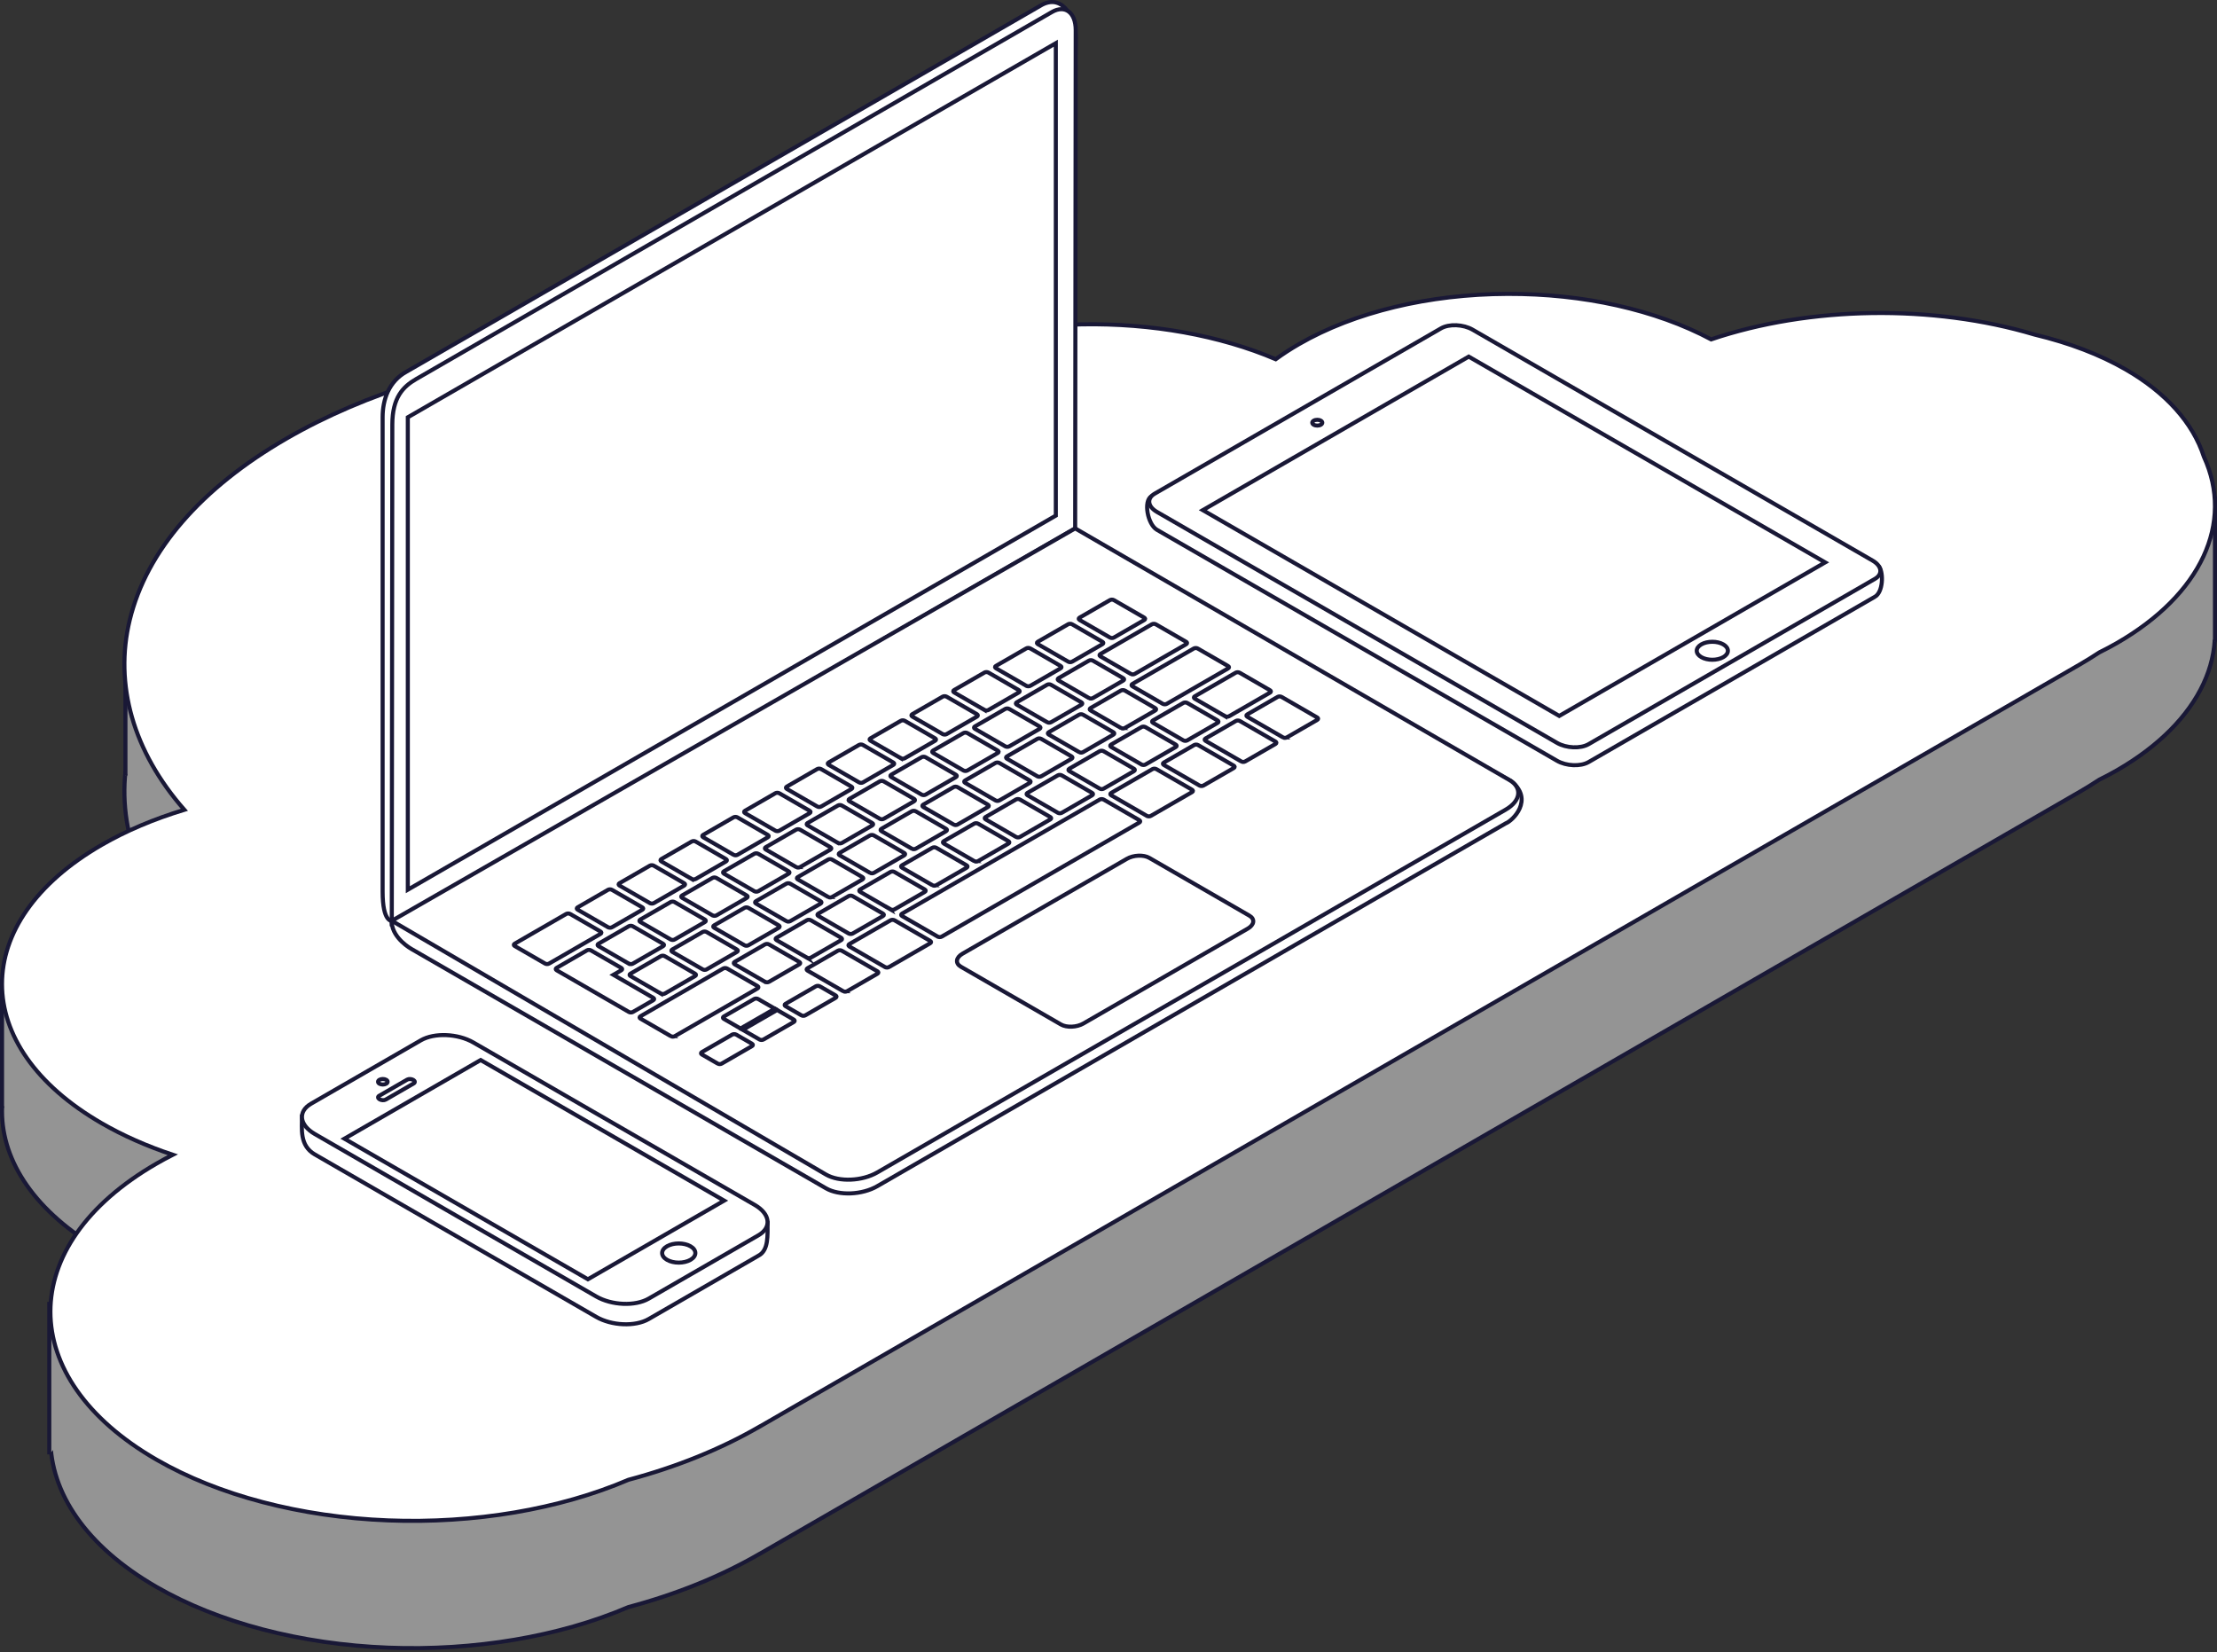 <svg width="526" height="392" viewBox="0 0 526 392" fill="none" xmlns="http://www.w3.org/2000/svg">
<rect x="0" y="0" width="526" height="392" fill="#333333" stroke="none"/>
<path d="M180.088 368.776L493.478 187.839C494.936 186.996 496.442 186.066 498.076 184.994C499.704 184.184 501.046 183.469 502.291 182.752C522.22 171.246 530.106 154.319 522.886 138.563C520.286 130.523 513.877 123.37 504.353 117.872C498.244 114.345 490.959 111.556 482.703 109.584C458.556 102.36 429.354 102.82 405.983 110.726C392.791 103.696 375.716 99.87 357.686 99.931C338.976 99.992 321.389 104.233 308.159 111.871C306.209 112.997 304.372 114.191 302.673 115.433C289.443 109.786 273.202 106.858 256.654 107.158C239.692 107.466 223.437 111.157 210.693 117.576C161.504 106.006 105.668 112.492 68.024 134.226C47.677 145.973 34.804 160.854 30.795 177.256C27.04 192.623 31.635 208.572 43.739 222.339C36.477 224.543 29.891 227.339 24.135 230.663C-7.412 248.877 -7.406 278.513 24.148 296.73C29.183 299.639 34.839 302.142 40.994 304.192C39.681 304.864 38.398 305.562 37.117 306.299C3.582 325.662 3.575 357.161 37.101 376.517C51.815 385.011 71.335 390.136 92.065 390.947C112.499 391.745 132.746 388.325 149.107 381.311C160.536 378.258 170.957 374.036 180.082 368.769L180.088 368.776Z" fill="#949494" stroke="#191836" stroke-width="0.965" stroke-miterlimit="10"/>
<path d="M525.518 152.276V118.235H494.36" fill="#949494"/>
<path d="M525.518 152.276V118.235H494.36" stroke="#191836" stroke-width="0.965" stroke-miterlimit="10"/>
<path d="M11.693 345.082V309.378H42.851" fill="#949494"/>
<path d="M11.693 345.082V309.378H42.851" stroke="#191836" stroke-width="0.965" stroke-miterlimit="10"/>
<path d="M0.483 262.86V232.806L32.767 235.856" fill="#949494"/>
<path d="M0.483 262.86V232.806L32.767 235.856" stroke="#191836" stroke-width="0.965" stroke-miterlimit="10"/>
<path d="M29.762 184.019V153.968L62.046 157.015" fill="#949494"/>
<path d="M29.762 184.019V153.968L62.046 157.015" stroke="#191836" stroke-width="0.965" stroke-miterlimit="10"/>
<path d="M180.088 338.58L493.478 157.643C494.936 156.8 496.442 155.87 498.076 154.798C499.704 153.988 501.046 153.273 502.291 152.556C522.22 141.047 530.106 124.12 522.886 108.364C520.286 100.324 513.877 93.171 504.353 87.673C498.244 84.146 490.959 81.357 482.703 79.384C458.556 72.161 429.354 72.621 405.983 80.527C392.791 73.496 375.716 69.671 357.686 69.732C338.976 69.793 321.389 74.034 308.159 81.672C306.209 82.798 304.372 83.992 302.673 85.234C289.443 79.587 273.202 76.659 256.654 76.959C239.692 77.267 223.437 80.958 210.693 87.377C161.504 75.807 105.668 82.293 68.024 104.027C47.677 115.774 34.804 130.655 30.795 147.057C27.04 162.424 31.635 178.373 43.739 192.14C36.477 194.344 29.891 197.14 24.135 200.464C-7.412 218.678 -7.406 248.314 24.148 266.531C29.183 269.44 34.839 271.943 40.994 273.993C39.681 274.665 38.398 275.363 37.117 276.1C3.582 295.463 3.575 326.962 37.101 346.318C51.815 354.812 71.335 359.937 92.065 360.748C112.499 361.546 132.747 358.126 149.107 351.112C160.536 348.058 170.957 343.837 180.082 338.57L180.088 338.58Z" fill="white" stroke="#191836" stroke-width="0.965" stroke-miterlimit="10"/>
<path d="M92.954 218.478L252.916 123.473L255.22 8.922C255.22 4.768 252.437 -1.528 247.276 1.107L96.419 88.204C92.255 90.491 90.779 94.828 90.779 98.982V211.571C90.779 218.832 92.954 218.478 92.954 218.478Z" fill="white" stroke="#191836" stroke-width="0.965" stroke-miterlimit="10"/>
<path d="M92.954 218.984L255.091 125.372L255.22 7.117C255.22 2.963 252.694 1.055 249.58 2.854L98.722 89.951C95.608 91.749 93.082 94.352 93.082 100.729L92.954 218.984Z" fill="white" stroke="#191836" stroke-width="0.965" stroke-miterlimit="10"/>
<path d="M96.758 211.101L250.501 122.338V10.248L96.758 99.011V211.101Z" stroke="#191836" stroke-width="0.965" stroke-miterlimit="10"/>
<path d="M254.963 128.789C254.963 128.789 101.644 214.241 92.954 218.987C93.234 222.748 97.613 225.164 97.613 225.164L195.977 281.956C199.091 283.754 204.535 283.529 208.132 281.451L357.242 195.361C358.819 194.792 364.07 189.785 358.558 185.368L254.966 128.792L254.963 128.789Z" stroke="#191836" stroke-width="0.965" stroke-miterlimit="10"/>
<path d="M255.095 125.375L92.957 218.479L195.98 278.693C199.095 280.492 204.539 280.267 208.136 278.188L357.246 192.099C360.843 190.023 361.232 186.88 358.118 185.081L255.095 125.375Z" fill="white" stroke="#191836" stroke-width="0.965" stroke-miterlimit="10"/>
<path d="M263.35 151.266C263.611 151.417 264.035 151.417 264.293 151.266L271.5 147.105C271.76 146.954 271.76 146.713 271.5 146.562L264.28 142.392C264.019 142.241 263.598 142.241 263.337 142.392L256.13 146.552C255.873 146.7 255.869 146.945 256.13 147.096L263.35 151.266Z" stroke="#191836" stroke-width="0.965" stroke-miterlimit="10"/>
<path d="M258.357 165.628C258.621 165.78 259.043 165.783 259.306 165.628L266.514 161.468C266.774 161.317 266.771 161.076 266.507 160.921L259.287 156.751C259.03 156.603 258.608 156.6 258.351 156.751L251.144 160.912C250.88 161.063 250.883 161.307 251.141 161.455L258.361 165.625L258.357 165.628Z" stroke="#191836" stroke-width="0.965" stroke-miterlimit="10"/>
<path d="M265.954 172.729C266.214 172.881 266.632 172.881 266.896 172.729L274.103 168.569C274.361 168.421 274.367 168.177 274.103 168.025L266.88 163.852C266.626 163.708 266.198 163.708 265.941 163.852L258.734 168.013C258.473 168.164 258.476 168.408 258.734 168.556L265.957 172.729H265.954Z" stroke="#191836" stroke-width="0.965" stroke-miterlimit="10"/>
<path d="M280.754 175.667C281.015 175.815 281.437 175.818 281.697 175.667L288.904 171.507C289.162 171.359 289.158 171.111 288.901 170.963L281.681 166.793C281.42 166.642 280.996 166.642 280.738 166.793L273.531 170.953C273.271 171.104 273.277 171.349 273.534 171.497L280.754 175.667Z" stroke="#191836" stroke-width="0.965" stroke-miterlimit="10"/>
<path d="M304.383 174.959C304.644 175.11 305.065 175.11 305.326 174.959L312.536 170.799C312.797 170.648 312.797 170.403 312.536 170.255L304.061 165.358C303.807 165.21 303.379 165.207 303.118 165.358L295.911 169.518C295.651 169.67 295.657 169.914 295.911 170.062L304.393 174.959H304.383Z" stroke="#191836" stroke-width="0.965" stroke-miterlimit="10"/>
<path d="M294.49 180.67C294.751 180.821 295.172 180.821 295.433 180.67L302.637 176.51C302.897 176.362 302.897 176.117 302.637 175.966L294.155 171.069C293.901 170.921 293.473 170.921 293.216 171.069L286.012 175.226C285.751 175.377 285.755 175.622 286.012 175.77L294.493 180.667L294.49 180.67Z" stroke="#191836" stroke-width="0.965" stroke-miterlimit="10"/>
<path d="M284.586 186.384C284.847 186.535 285.272 186.535 285.529 186.384L292.736 182.224C292.997 182.076 292.997 181.832 292.736 181.68L284.255 176.783C284.001 176.635 283.573 176.632 283.315 176.783L276.108 180.944C275.848 181.095 275.851 181.342 276.108 181.487L284.586 186.384Z" stroke="#191836" stroke-width="0.965" stroke-miterlimit="10"/>
<path d="M200.046 235.183C200.307 235.335 200.735 235.331 200.992 235.183L208.2 231.023C208.457 230.875 208.457 230.631 208.2 230.479L199.722 225.582C199.467 225.434 199.039 225.431 198.782 225.582L191.572 229.743C191.317 229.891 191.314 230.138 191.572 230.286L200.05 235.183H200.046Z" stroke="#191836" stroke-width="0.965" stroke-miterlimit="10"/>
<path d="M190.125 240.911C190.389 241.062 190.81 241.062 191.068 240.911L198.272 236.75C198.536 236.599 198.539 236.355 198.278 236.203L194.507 234.028C194.253 233.88 193.825 233.88 193.561 234.028L186.358 238.189C186.097 238.34 186.1 238.584 186.358 238.732L190.125 240.907V240.911Z" stroke="#191836" stroke-width="0.965" stroke-miterlimit="10"/>
<path d="M170.28 252.368C170.54 252.519 170.962 252.519 171.222 252.368L178.43 248.208C178.687 248.06 178.693 247.812 178.43 247.661L174.662 245.486C174.405 245.338 173.977 245.338 173.716 245.486L166.512 249.646C166.251 249.797 166.255 250.042 166.512 250.19L170.28 252.365V252.368Z" stroke="#191836" stroke-width="0.965" stroke-miterlimit="10"/>
<path d="M272.109 193.588C272.37 193.739 272.792 193.739 273.046 193.588L282.843 187.935C283.1 187.787 283.1 187.542 282.836 187.391L274.358 182.494C274.104 182.346 273.676 182.343 273.419 182.494L263.625 188.151C263.371 188.299 263.374 188.543 263.625 188.691L272.103 193.588H272.109Z" stroke="#191836" stroke-width="0.965" stroke-miterlimit="10"/>
<path d="M209.973 229.456C210.233 229.607 210.655 229.607 210.915 229.456L220.706 223.803C220.964 223.655 220.967 223.407 220.706 223.259L212.228 218.362C211.974 218.214 211.54 218.214 211.285 218.362L201.491 224.016C201.231 224.167 201.237 224.411 201.491 224.559L209.969 229.456H209.973Z" stroke="#191836" stroke-width="0.965" stroke-miterlimit="10"/>
<path d="M222.482 222.233C222.746 222.384 223.168 222.381 223.428 222.233L270.329 195.158C270.587 195.01 270.59 194.763 270.329 194.615L261.851 189.718C261.597 189.57 261.163 189.57 260.905 189.718L214.001 216.792C213.74 216.944 213.744 217.191 213.998 217.336L222.476 222.233H222.482Z" stroke="#191836" stroke-width="0.965" stroke-miterlimit="10"/>
<path d="M270.831 181.394C271.088 181.545 271.513 181.545 271.77 181.394L278.981 177.234C279.235 177.086 279.235 176.841 278.977 176.69L271.754 172.52C271.497 172.372 271.069 172.372 270.812 172.52L263.601 176.68C263.344 176.832 263.35 177.076 263.608 177.224L270.828 181.394H270.831Z" stroke="#191836" stroke-width="0.965" stroke-miterlimit="10"/>
<path d="M260.909 187.121C261.166 187.269 261.591 187.272 261.848 187.121L269.056 182.961C269.316 182.81 269.316 182.565 269.056 182.414L261.836 178.244C261.578 178.096 261.15 178.093 260.89 178.244L253.683 182.404C253.425 182.552 253.432 182.797 253.689 182.948L260.909 187.118V187.121Z" stroke="#191836" stroke-width="0.965" stroke-miterlimit="10"/>
<path d="M250.983 192.851C251.244 192.999 251.665 193.003 251.926 192.851L259.133 188.691C259.387 188.543 259.394 188.295 259.133 188.144L251.913 183.974C251.656 183.823 251.221 183.826 250.967 183.974L243.76 188.135C243.499 188.286 243.503 188.53 243.76 188.682L250.983 192.851Z" stroke="#191836" stroke-width="0.965" stroke-miterlimit="10"/>
<path d="M241.056 198.578C241.314 198.73 241.742 198.73 241.999 198.578L249.203 194.418C249.464 194.27 249.464 194.023 249.203 193.871L241.98 189.701C241.722 189.553 241.294 189.55 241.034 189.701L233.827 193.862C233.569 194.01 233.573 194.257 233.833 194.405L241.053 198.575L241.056 198.578Z" stroke="#191836" stroke-width="0.965" stroke-miterlimit="10"/>
<path d="M231.132 204.309C231.392 204.46 231.814 204.46 232.074 204.309L239.282 200.149C239.539 199.997 239.539 199.753 239.282 199.605L232.062 195.435C231.804 195.287 231.376 195.284 231.119 195.435L223.912 199.595C223.654 199.743 223.658 199.991 223.918 200.139L231.138 204.309H231.132Z" stroke="#191836" stroke-width="0.965" stroke-miterlimit="10"/>
<path d="M221.209 210.036C221.466 210.184 221.891 210.187 222.148 210.036L229.358 205.872C229.619 205.721 229.616 205.477 229.358 205.329L222.138 201.159C221.878 201.007 221.453 201.007 221.196 201.159L213.985 205.322C213.728 205.47 213.734 205.715 213.992 205.866L221.212 210.036H221.209Z" stroke="#191836" stroke-width="0.965" stroke-miterlimit="10"/>
<path d="M211.283 215.766C211.54 215.917 211.968 215.914 212.228 215.766L219.432 211.609C219.69 211.461 219.69 211.213 219.429 211.065L212.209 206.896C211.952 206.744 211.524 206.744 211.266 206.896L204.063 211.056C203.802 211.207 203.802 211.455 204.063 211.603L211.286 215.773L211.283 215.766Z" stroke="#191836" stroke-width="0.965" stroke-miterlimit="10"/>
<path d="M201.36 221.496C201.621 221.644 202.045 221.648 202.306 221.496L209.513 217.336C209.767 217.188 209.774 216.94 209.513 216.789L202.293 212.619C202.036 212.471 201.604 212.471 201.347 212.619L194.14 216.78C193.879 216.931 193.883 217.175 194.14 217.327L201.36 221.496Z" stroke="#191836" stroke-width="0.965" stroke-miterlimit="10"/>
<path d="M191.437 227.223C191.695 227.371 192.119 227.375 192.377 227.223L199.587 223.063C199.848 222.912 199.844 222.667 199.587 222.519L192.367 218.35C192.11 218.202 191.685 218.198 191.424 218.35L184.217 222.51C183.957 222.661 183.963 222.906 184.22 223.057L191.44 227.227L191.437 227.223Z" stroke="#191836" stroke-width="0.965" stroke-miterlimit="10"/>
<path d="M181.512 232.954C181.772 233.102 182.197 233.102 182.454 232.954L189.661 228.794C189.919 228.642 189.919 228.398 189.661 228.25L182.438 224.08C182.181 223.932 181.753 223.929 181.496 224.08L174.288 228.24C174.031 228.391 174.031 228.636 174.288 228.787L181.508 232.957L181.512 232.954Z" stroke="#191836" stroke-width="0.965" stroke-miterlimit="10"/>
<path d="M159.159 245.856C159.417 246.004 159.842 246.007 160.102 245.856L179.742 234.521C179.999 234.373 179.999 234.125 179.742 233.977L172.522 229.807C172.264 229.659 171.836 229.656 171.576 229.807L151.939 241.142C151.679 241.293 151.685 241.538 151.943 241.686L159.163 245.856H159.159Z" stroke="#191836" stroke-width="0.965" stroke-miterlimit="10"/>
<path d="M256.031 178.456C256.292 178.608 256.71 178.608 256.968 178.456L264.178 174.293C264.435 174.145 264.435 173.904 264.178 173.753L256.955 169.58C256.701 169.432 256.276 169.432 256.019 169.58L248.805 173.743C248.548 173.894 248.554 174.135 248.811 174.283L256.035 178.453L256.031 178.456Z" stroke="#191836" stroke-width="0.965" stroke-miterlimit="10"/>
<path d="M246.105 184.187C246.368 184.338 246.787 184.338 247.047 184.187L254.258 180.027C254.515 179.879 254.515 179.637 254.254 179.486L247.031 175.316C246.777 175.168 246.355 175.165 246.098 175.316L238.891 179.476C238.63 179.624 238.634 179.872 238.891 180.02L246.114 184.19L246.105 184.187Z" stroke="#191836" stroke-width="0.965" stroke-miterlimit="10"/>
<path d="M236.182 189.914C236.445 190.065 236.86 190.065 237.118 189.914L244.328 185.754C244.586 185.606 244.589 185.361 244.328 185.21L237.105 181.037C236.848 180.889 236.426 180.889 236.166 181.037L228.958 185.2C228.698 185.351 228.704 185.593 228.958 185.741L236.182 189.914Z" stroke="#191836" stroke-width="0.965" stroke-miterlimit="10"/>
<path d="M226.257 195.641C226.517 195.792 226.942 195.792 227.196 195.641L234.406 191.477C234.664 191.329 234.667 191.088 234.406 190.937L227.18 186.764C226.926 186.616 226.501 186.616 226.247 186.764L219.033 190.927C218.776 191.075 218.779 191.32 219.033 191.468L226.257 195.638V195.641Z" stroke="#191836" stroke-width="0.965" stroke-miterlimit="10"/>
<path d="M216.331 201.371C216.595 201.522 217.013 201.519 217.273 201.371L224.481 197.211C224.735 197.063 224.744 196.818 224.481 196.667L217.257 192.497C217 192.349 216.572 192.353 216.315 192.497L209.111 196.658C208.853 196.806 208.853 197.053 209.111 197.198L216.334 201.368L216.331 201.371Z" stroke="#191836" stroke-width="0.965" stroke-miterlimit="10"/>
<path d="M206.407 207.098C206.668 207.249 207.089 207.246 207.347 207.098L214.554 202.938C214.811 202.79 214.814 202.546 214.554 202.394L207.331 198.225C207.076 198.077 206.648 198.077 206.394 198.225L199.187 202.381C198.927 202.529 198.93 202.777 199.187 202.925L206.41 207.095L206.407 207.098Z" stroke="#191836" stroke-width="0.965" stroke-miterlimit="10"/>
<path d="M196.486 212.828C196.746 212.98 197.165 212.98 197.425 212.828L204.632 208.668C204.89 208.52 204.893 208.276 204.629 208.125L197.406 203.955C197.152 203.807 196.73 203.807 196.473 203.955L189.266 208.115C189.005 208.263 189.008 208.511 189.266 208.655L196.489 212.828H196.486Z" stroke="#191836" stroke-width="0.965" stroke-miterlimit="10"/>
<path d="M186.559 218.556C186.82 218.707 187.242 218.707 187.499 218.556L194.709 214.395C194.967 214.247 194.967 214.003 194.709 213.852L187.486 209.679C187.232 209.534 186.807 209.531 186.55 209.679L179.339 213.839C179.082 213.987 179.082 214.231 179.339 214.379L186.563 218.549L186.559 218.556Z" stroke="#191836" stroke-width="0.965" stroke-miterlimit="10"/>
<path d="M176.634 224.286C176.898 224.437 177.316 224.437 177.574 224.286L184.784 220.126C185.045 219.974 185.045 219.733 184.784 219.582L177.561 215.412C177.307 215.264 176.882 215.261 176.621 215.412L169.411 219.576C169.154 219.724 169.154 219.971 169.411 220.116L176.634 224.286Z" stroke="#191836" stroke-width="0.965" stroke-miterlimit="10"/>
<path d="M166.711 230.013C166.974 230.164 167.393 230.164 167.65 230.013L174.857 225.853C175.118 225.705 175.118 225.46 174.857 225.309L167.634 221.139C167.38 220.991 166.952 220.991 166.695 221.139L159.487 225.299C159.23 225.447 159.23 225.692 159.487 225.84L166.711 230.01V230.013Z" stroke="#191836" stroke-width="0.965" stroke-miterlimit="10"/>
<path d="M156.785 235.743C157.046 235.894 157.467 235.891 157.728 235.743L164.938 231.583C165.196 231.435 165.196 231.194 164.935 231.043L157.712 226.873C157.454 226.725 157.033 226.721 156.775 226.873L149.562 231.036C149.305 231.184 149.308 231.429 149.562 231.577L156.785 235.746V235.743Z" stroke="#191836" stroke-width="0.965" stroke-miterlimit="10"/>
<path d="M248.431 171.359C248.695 171.51 249.12 171.51 249.38 171.359L256.587 167.199C256.845 167.051 256.848 166.806 256.584 166.652L249.361 162.482C249.104 162.334 248.679 162.334 248.421 162.482L241.218 166.642C240.957 166.793 240.957 167.038 241.218 167.186L248.438 171.355L248.431 171.359Z" stroke="#191836" stroke-width="0.965" stroke-miterlimit="10"/>
<path d="M238.509 177.086C238.77 177.24 239.197 177.24 239.455 177.089L246.665 172.929C246.923 172.781 246.923 172.536 246.659 172.382L239.436 168.212C239.178 168.064 238.757 168.064 238.496 168.212L231.289 172.372C231.028 172.523 231.028 172.765 231.286 172.916L238.509 177.086Z" stroke="#191836" stroke-width="0.965" stroke-miterlimit="10"/>
<path d="M228.586 182.813C228.85 182.964 229.271 182.964 229.535 182.813L236.742 178.653C236.996 178.505 236.996 178.26 236.733 178.109L229.513 173.939C229.255 173.791 228.834 173.791 228.576 173.939L221.366 178.099C221.105 178.251 221.109 178.495 221.366 178.643L228.586 182.813Z" stroke="#191836" stroke-width="0.965" stroke-miterlimit="10"/>
<path d="M218.664 188.54C218.927 188.691 219.352 188.691 219.606 188.543L226.813 184.383C227.077 184.235 227.074 183.99 226.81 183.836L219.59 179.666C219.333 179.518 218.908 179.518 218.648 179.666L211.44 183.826C211.186 183.974 211.186 184.219 211.44 184.367L218.66 188.537L218.664 188.54Z" stroke="#191836" stroke-width="0.965" stroke-miterlimit="10"/>
<path d="M208.737 194.27C209.001 194.421 209.426 194.425 209.687 194.27L216.891 190.113C217.151 189.965 217.148 189.721 216.884 189.566L209.664 185.396C209.407 185.248 208.985 185.245 208.728 185.396L201.521 189.557C201.26 189.708 201.26 189.952 201.517 190.1L208.737 194.27Z" stroke="#191836" stroke-width="0.965" stroke-miterlimit="10"/>
<path d="M198.815 199.997C199.079 200.148 199.497 200.152 199.758 200.004L206.968 195.844C207.225 195.692 207.225 195.448 206.961 195.297L199.738 191.127C199.481 190.979 199.059 190.979 198.799 191.127L191.588 195.29C191.328 195.441 191.331 195.683 191.588 195.831L198.812 200L198.815 199.997Z" stroke="#191836" stroke-width="0.965" stroke-miterlimit="10"/>
<path d="M188.889 205.728C189.153 205.879 189.574 205.882 189.835 205.731L197.045 201.571C197.302 201.423 197.302 201.178 197.039 201.027L189.815 196.857C189.561 196.709 189.137 196.709 188.879 196.857L181.672 201.017C181.411 201.168 181.415 201.41 181.672 201.558L188.892 205.728H188.889Z" stroke="#191836" stroke-width="0.965" stroke-miterlimit="10"/>
<path d="M178.963 211.455C179.226 211.606 179.651 211.606 179.912 211.455L187.119 207.294C187.376 207.146 187.376 206.902 187.116 206.751L179.892 202.581C179.635 202.433 179.21 202.43 178.953 202.581L171.743 206.741C171.482 206.892 171.485 207.134 171.743 207.285L178.963 211.455Z" stroke="#191836" stroke-width="0.965" stroke-miterlimit="10"/>
<path d="M169.044 217.185C169.305 217.339 169.733 217.336 169.987 217.191L177.194 213.031C177.455 212.88 177.455 212.639 177.188 212.484L169.968 208.314C169.71 208.166 169.289 208.163 169.028 208.314L161.821 212.475C161.564 212.623 161.564 212.867 161.821 213.015L169.041 217.185H169.044Z" stroke="#191836" stroke-width="0.965" stroke-miterlimit="10"/>
<path d="M159.118 222.912C159.379 223.066 159.803 223.066 160.064 222.912L167.271 218.752C167.525 218.607 167.525 218.359 167.265 218.208L160.041 214.038C159.784 213.89 159.359 213.89 159.105 214.038L151.898 218.198C151.637 218.35 151.634 218.594 151.892 218.742L159.115 222.909L159.118 222.912Z" stroke="#191836" stroke-width="0.965" stroke-miterlimit="10"/>
<path d="M149.195 228.642C149.459 228.794 149.88 228.797 150.134 228.649L157.345 224.489C157.609 224.337 157.605 224.093 157.342 223.942L150.122 219.772C149.864 219.624 149.443 219.621 149.179 219.772L141.969 223.935C141.714 224.083 141.714 224.328 141.969 224.476L149.192 228.646L149.195 228.642Z" stroke="#191836" stroke-width="0.965" stroke-miterlimit="10"/>
<path d="M268.283 159.901C268.547 160.052 268.968 160.052 269.225 159.901L281.445 152.845C281.709 152.694 281.706 152.45 281.442 152.298L274.222 148.129C273.965 147.981 273.54 147.981 273.283 148.129L261.063 155.184C260.802 155.336 260.805 155.58 261.063 155.728L268.286 159.898L268.283 159.901Z" stroke="#191836" stroke-width="0.965" stroke-miterlimit="10"/>
<path d="M129.327 228.629C129.588 228.781 130.013 228.781 130.27 228.629L142.493 221.574C142.747 221.426 142.751 221.181 142.49 221.03L135.27 216.86C135.006 216.709 134.585 216.712 134.327 216.86L122.104 223.916C121.843 224.064 121.843 224.308 122.107 224.46L129.327 228.629Z" stroke="#191836" stroke-width="0.965" stroke-miterlimit="10"/>
<path d="M275.88 166.999C276.144 167.15 276.559 167.15 276.823 166.999L291.391 158.588C291.652 158.437 291.655 158.196 291.391 158.045L284.171 153.875C283.917 153.727 283.492 153.727 283.229 153.875L268.66 162.285C268.399 162.437 268.406 162.681 268.66 162.829L275.883 167.002L275.88 166.999Z" stroke="#191836" stroke-width="0.965" stroke-miterlimit="10"/>
<path d="M290.677 169.94C290.934 170.088 291.362 170.091 291.619 169.94L301.336 164.332C301.597 164.181 301.593 163.936 301.336 163.788L294.113 159.618C293.855 159.47 293.431 159.467 293.17 159.618L283.457 165.226C283.196 165.377 283.199 165.622 283.457 165.773L290.677 169.943V169.94Z" stroke="#191836" stroke-width="0.965" stroke-miterlimit="10"/>
<path d="M253.431 156.993C253.692 157.144 254.113 157.144 254.374 156.993L261.578 152.836C261.835 152.688 261.835 152.44 261.575 152.292L254.358 148.122C254.097 147.971 253.673 147.971 253.415 148.122L246.211 152.279C245.951 152.43 245.951 152.672 246.211 152.823L253.431 156.993Z" stroke="#191836" stroke-width="0.965" stroke-miterlimit="10"/>
<path d="M243.503 162.723C243.763 162.874 244.188 162.874 244.449 162.723L251.656 158.563C251.913 158.415 251.91 158.17 251.649 158.019L244.429 153.849C244.169 153.698 243.744 153.698 243.49 153.849L236.279 158.009C236.019 158.157 236.019 158.402 236.279 158.553L243.499 162.723H243.503Z" stroke="#191836" stroke-width="0.965" stroke-miterlimit="10"/>
<path d="M233.577 168.453C233.837 168.604 234.265 168.601 234.522 168.453L241.733 164.293C241.99 164.145 241.987 163.901 241.726 163.749L234.506 159.579C234.246 159.428 233.821 159.428 233.567 159.579L226.36 163.74C226.099 163.891 226.093 164.135 226.357 164.287L233.577 168.456V168.453Z" stroke="#191836" stroke-width="0.965" stroke-miterlimit="10"/>
<path d="M223.657 174.177C223.918 174.328 224.339 174.328 224.6 174.177L231.807 170.017C232.061 169.869 232.065 169.625 231.807 169.473L224.584 165.303C224.323 165.152 223.899 165.152 223.641 165.303L216.434 169.464C216.177 169.612 216.174 169.856 216.434 170.007L223.654 174.177H223.657Z" stroke="#191836" stroke-width="0.965" stroke-miterlimit="10"/>
<path d="M213.737 179.904C213.997 180.056 214.415 180.059 214.676 179.904L221.883 175.744C222.141 175.596 222.141 175.352 221.883 175.2L214.663 171.031C214.403 170.879 213.978 170.879 213.72 171.031L206.51 175.194C206.249 175.345 206.253 175.583 206.517 175.738L213.737 179.907V179.904Z" stroke="#191836" stroke-width="0.965" stroke-miterlimit="10"/>
<path d="M203.811 185.635C204.072 185.786 204.493 185.786 204.754 185.635L211.958 181.478C212.221 181.326 212.218 181.082 211.958 180.931L204.738 176.761C204.477 176.61 204.056 176.61 203.792 176.761L196.588 180.918C196.327 181.069 196.33 181.31 196.588 181.461L203.808 185.631L203.811 185.635Z" stroke="#191836" stroke-width="0.965" stroke-miterlimit="10"/>
<path d="M193.889 191.362C194.149 191.513 194.564 191.516 194.825 191.362L202.032 187.201C202.293 187.05 202.293 186.806 202.032 186.654L194.812 182.485C194.548 182.333 194.127 182.333 193.869 182.485L186.662 186.645C186.402 186.796 186.405 187.037 186.665 187.185L193.889 191.355V191.362Z" stroke="#191836" stroke-width="0.965" stroke-miterlimit="10"/>
<path d="M183.963 197.092C184.224 197.243 184.649 197.243 184.909 197.092L192.113 192.932C192.374 192.784 192.374 192.536 192.113 192.388L184.893 188.218C184.633 188.067 184.208 188.067 183.95 188.218L176.743 192.378C176.483 192.53 176.483 192.774 176.743 192.922L183.963 197.092Z" stroke="#191836" stroke-width="0.965" stroke-miterlimit="10"/>
<path d="M174.037 202.819C174.297 202.97 174.719 202.97 174.98 202.819L182.183 198.659C182.444 198.508 182.444 198.263 182.183 198.112L174.96 193.942C174.7 193.791 174.278 193.791 174.018 193.942L166.814 198.102C166.553 198.25 166.556 198.495 166.817 198.646L174.037 202.816V202.819Z" stroke="#191836" stroke-width="0.965" stroke-miterlimit="10"/>
<path d="M164.112 208.549C164.373 208.701 164.798 208.701 165.055 208.553L172.265 204.389C172.523 204.241 172.523 203.997 172.262 203.845L165.042 199.676C164.778 199.524 164.36 199.524 164.103 199.676L156.892 203.839C156.638 203.987 156.635 204.231 156.892 204.383L164.112 208.553V208.549Z" stroke="#191836" stroke-width="0.965" stroke-miterlimit="10"/>
<path d="M154.189 214.28C154.45 214.431 154.871 214.431 155.132 214.28L162.339 210.119C162.599 209.968 162.599 209.724 162.339 209.573L155.119 205.406C154.855 205.255 154.433 205.255 154.173 205.406L146.966 209.566C146.708 209.717 146.708 209.959 146.966 210.11L154.186 214.28H154.189Z" stroke="#191836" stroke-width="0.965" stroke-miterlimit="10"/>
<path d="M144.266 220.007C144.526 220.158 144.948 220.158 145.205 220.01L152.415 215.847C152.673 215.699 152.67 215.454 152.409 215.303L145.189 211.133C144.928 210.982 144.504 210.982 144.249 211.133L137.036 215.296C136.779 215.444 136.779 215.686 137.042 215.837L144.262 220.007H144.266Z" stroke="#191836" stroke-width="0.965" stroke-miterlimit="10"/>
<path d="M184.377 239.643L188.348 241.937C188.47 242.008 188.544 242.107 188.544 242.21C188.544 242.317 188.47 242.413 188.354 242.484L181.144 246.644C181.025 246.715 180.861 246.753 180.671 246.757C180.491 246.757 180.32 246.715 180.198 246.644L176.224 244.35L184.377 239.646V239.643Z" stroke="#191836" stroke-width="0.965" stroke-miterlimit="10"/>
<path d="M175.693 244.038L171.719 241.744C171.604 241.676 171.526 241.58 171.526 241.474C171.526 241.367 171.597 241.271 171.716 241.2L178.927 237.037C179.046 236.969 179.216 236.924 179.399 236.927C179.583 236.927 179.75 236.972 179.869 237.04L183.843 239.334L175.693 244.038Z" stroke="#191836" stroke-width="0.965" stroke-miterlimit="10"/>
<path d="M139.256 225.499C139.375 225.431 139.54 225.386 139.726 225.386C139.906 225.386 140.07 225.431 140.193 225.499L147.413 229.669C147.535 229.739 147.612 229.833 147.615 229.942C147.615 230.048 147.541 230.145 147.422 230.212L145.54 231.3L155.009 236.77C155.131 236.84 155.202 236.937 155.202 237.043C155.202 237.149 155.128 237.243 155.009 237.313L150.154 240.116C150.032 240.187 149.868 240.228 149.681 240.228C149.501 240.228 149.33 240.187 149.211 240.116L132.046 230.203C131.927 230.132 131.85 230.039 131.853 229.933C131.853 229.823 131.927 229.733 132.049 229.659L139.256 225.499Z" stroke="#191836" stroke-width="0.965" stroke-miterlimit="10"/>
<path d="M257.041 242.851L296.036 220.338C297.616 219.425 297.787 218.047 296.419 217.256L272.691 203.556C271.323 202.765 268.933 202.864 267.353 203.778L228.357 226.291C226.777 227.204 226.607 228.581 227.974 229.373L251.703 243.073C253.07 243.864 255.461 243.765 257.041 242.851Z" stroke="#191836" stroke-width="0.965" stroke-miterlimit="10"/>
<path d="M99.85 251.683L71.653 264.774C71.653 267.751 71.003 271.789 74.69 273.915L141.446 312.457C145.133 314.587 150.712 314.819 153.904 312.975L179.955 297.934C182.381 296.659 182.111 293.146 182.111 290.035L112.305 252.197C108.618 250.067 103.039 249.836 99.847 251.679L99.85 251.683Z" stroke="#191836" stroke-width="0.965" stroke-miterlimit="10"/>
<path d="M99.851 246.84L73.799 261.882C70.607 263.726 71.006 266.946 74.694 269.073L141.449 307.615C145.137 309.745 150.716 309.973 153.907 308.13L179.959 293.088C183.151 291.244 182.752 288.024 179.065 285.897L112.309 247.355C108.622 245.225 103.043 244.997 99.851 246.84Z" fill="white"/>
<path d="M99.851 246.84L73.799 261.882C70.607 263.726 71.006 266.946 74.694 269.073L141.449 307.615C145.137 309.745 150.716 309.973 153.907 308.13L179.959 293.088C183.151 291.244 182.752 288.024 179.065 285.897L112.309 247.355C108.622 245.225 103.043 244.997 99.851 246.84Z" stroke="#191836" stroke-width="0.965" stroke-miterlimit="10"/>
<path d="M171.809 284.874L139.486 303.535L81.716 270.18L114.039 251.519L171.809 284.874Z" stroke="#191836" stroke-width="0.965" stroke-miterlimit="10"/>
<path d="M163.823 295.704C162.285 294.816 159.788 294.816 158.25 295.704C156.713 296.592 156.713 298.033 158.25 298.921C159.788 299.809 162.285 299.809 163.823 298.921C165.361 298.033 165.361 296.592 163.823 295.704Z" stroke="#191836" stroke-width="0.965" stroke-miterlimit="10"/>
<path d="M98.154 257.069L91.514 260.904C91.14 261.119 90.49 261.09 90.063 260.843C89.632 260.595 89.586 260.218 89.96 260.006L96.6 256.171C96.974 255.955 97.624 255.984 98.052 256.232C98.483 256.48 98.528 256.856 98.154 257.069Z" stroke="#191836" stroke-width="0.965" stroke-miterlimit="10"/>
<path d="M91.63 256.21C91.186 255.955 90.472 255.955 90.028 256.21C89.584 256.464 89.584 256.879 90.028 257.136C90.472 257.39 91.186 257.39 91.63 257.136C92.074 256.882 92.074 256.467 91.63 256.21Z" stroke="#191836" stroke-width="0.965" stroke-miterlimit="10"/>
<path d="M444.834 141.597L376.911 180.815C374.987 181.925 371.627 181.786 369.404 180.503L274.499 125.709C272.279 124.426 271.252 118.869 273.176 117.759L341.885 82.161C343.809 81.051 347.168 81.189 349.392 82.473L445.867 134.499C446.906 136.044 446.762 140.487 444.838 141.6L444.834 141.597Z" stroke="#191836" stroke-width="0.965" stroke-miterlimit="10"/>
<path d="M444.834 137.353L376.91 176.571C374.986 177.681 371.627 177.543 369.404 176.259L274.498 121.466C272.278 120.182 272.037 118.242 273.961 117.132L341.885 77.914C343.809 76.804 347.168 76.942 349.391 78.226L444.296 133.02C446.516 134.303 446.758 136.243 444.834 137.353Z" fill="white" stroke="#191836" stroke-width="0.965" stroke-miterlimit="10"/>
<path d="M433.029 133.441L369.945 169.866L285.377 121.041L348.465 84.616L433.029 133.441Z" stroke="#191836" stroke-width="0.965" stroke-miterlimit="10"/>
<path d="M313.372 99.812C312.909 99.545 312.159 99.545 311.696 99.812C311.233 100.079 311.233 100.514 311.696 100.781C312.159 101.048 312.909 101.048 313.372 100.781C313.836 100.514 313.836 100.079 313.372 99.812Z" stroke="#191836" stroke-width="0.965" stroke-miterlimit="10"/>
<path d="M408.873 152.9C407.432 152.067 405.093 152.067 403.648 152.9C402.206 153.733 402.206 155.085 403.648 155.918C405.089 156.751 407.428 156.751 408.873 155.918C410.314 155.085 410.314 153.733 408.873 152.9Z" stroke="#191836" stroke-width="0.965" stroke-miterlimit="10"/>
</svg>
